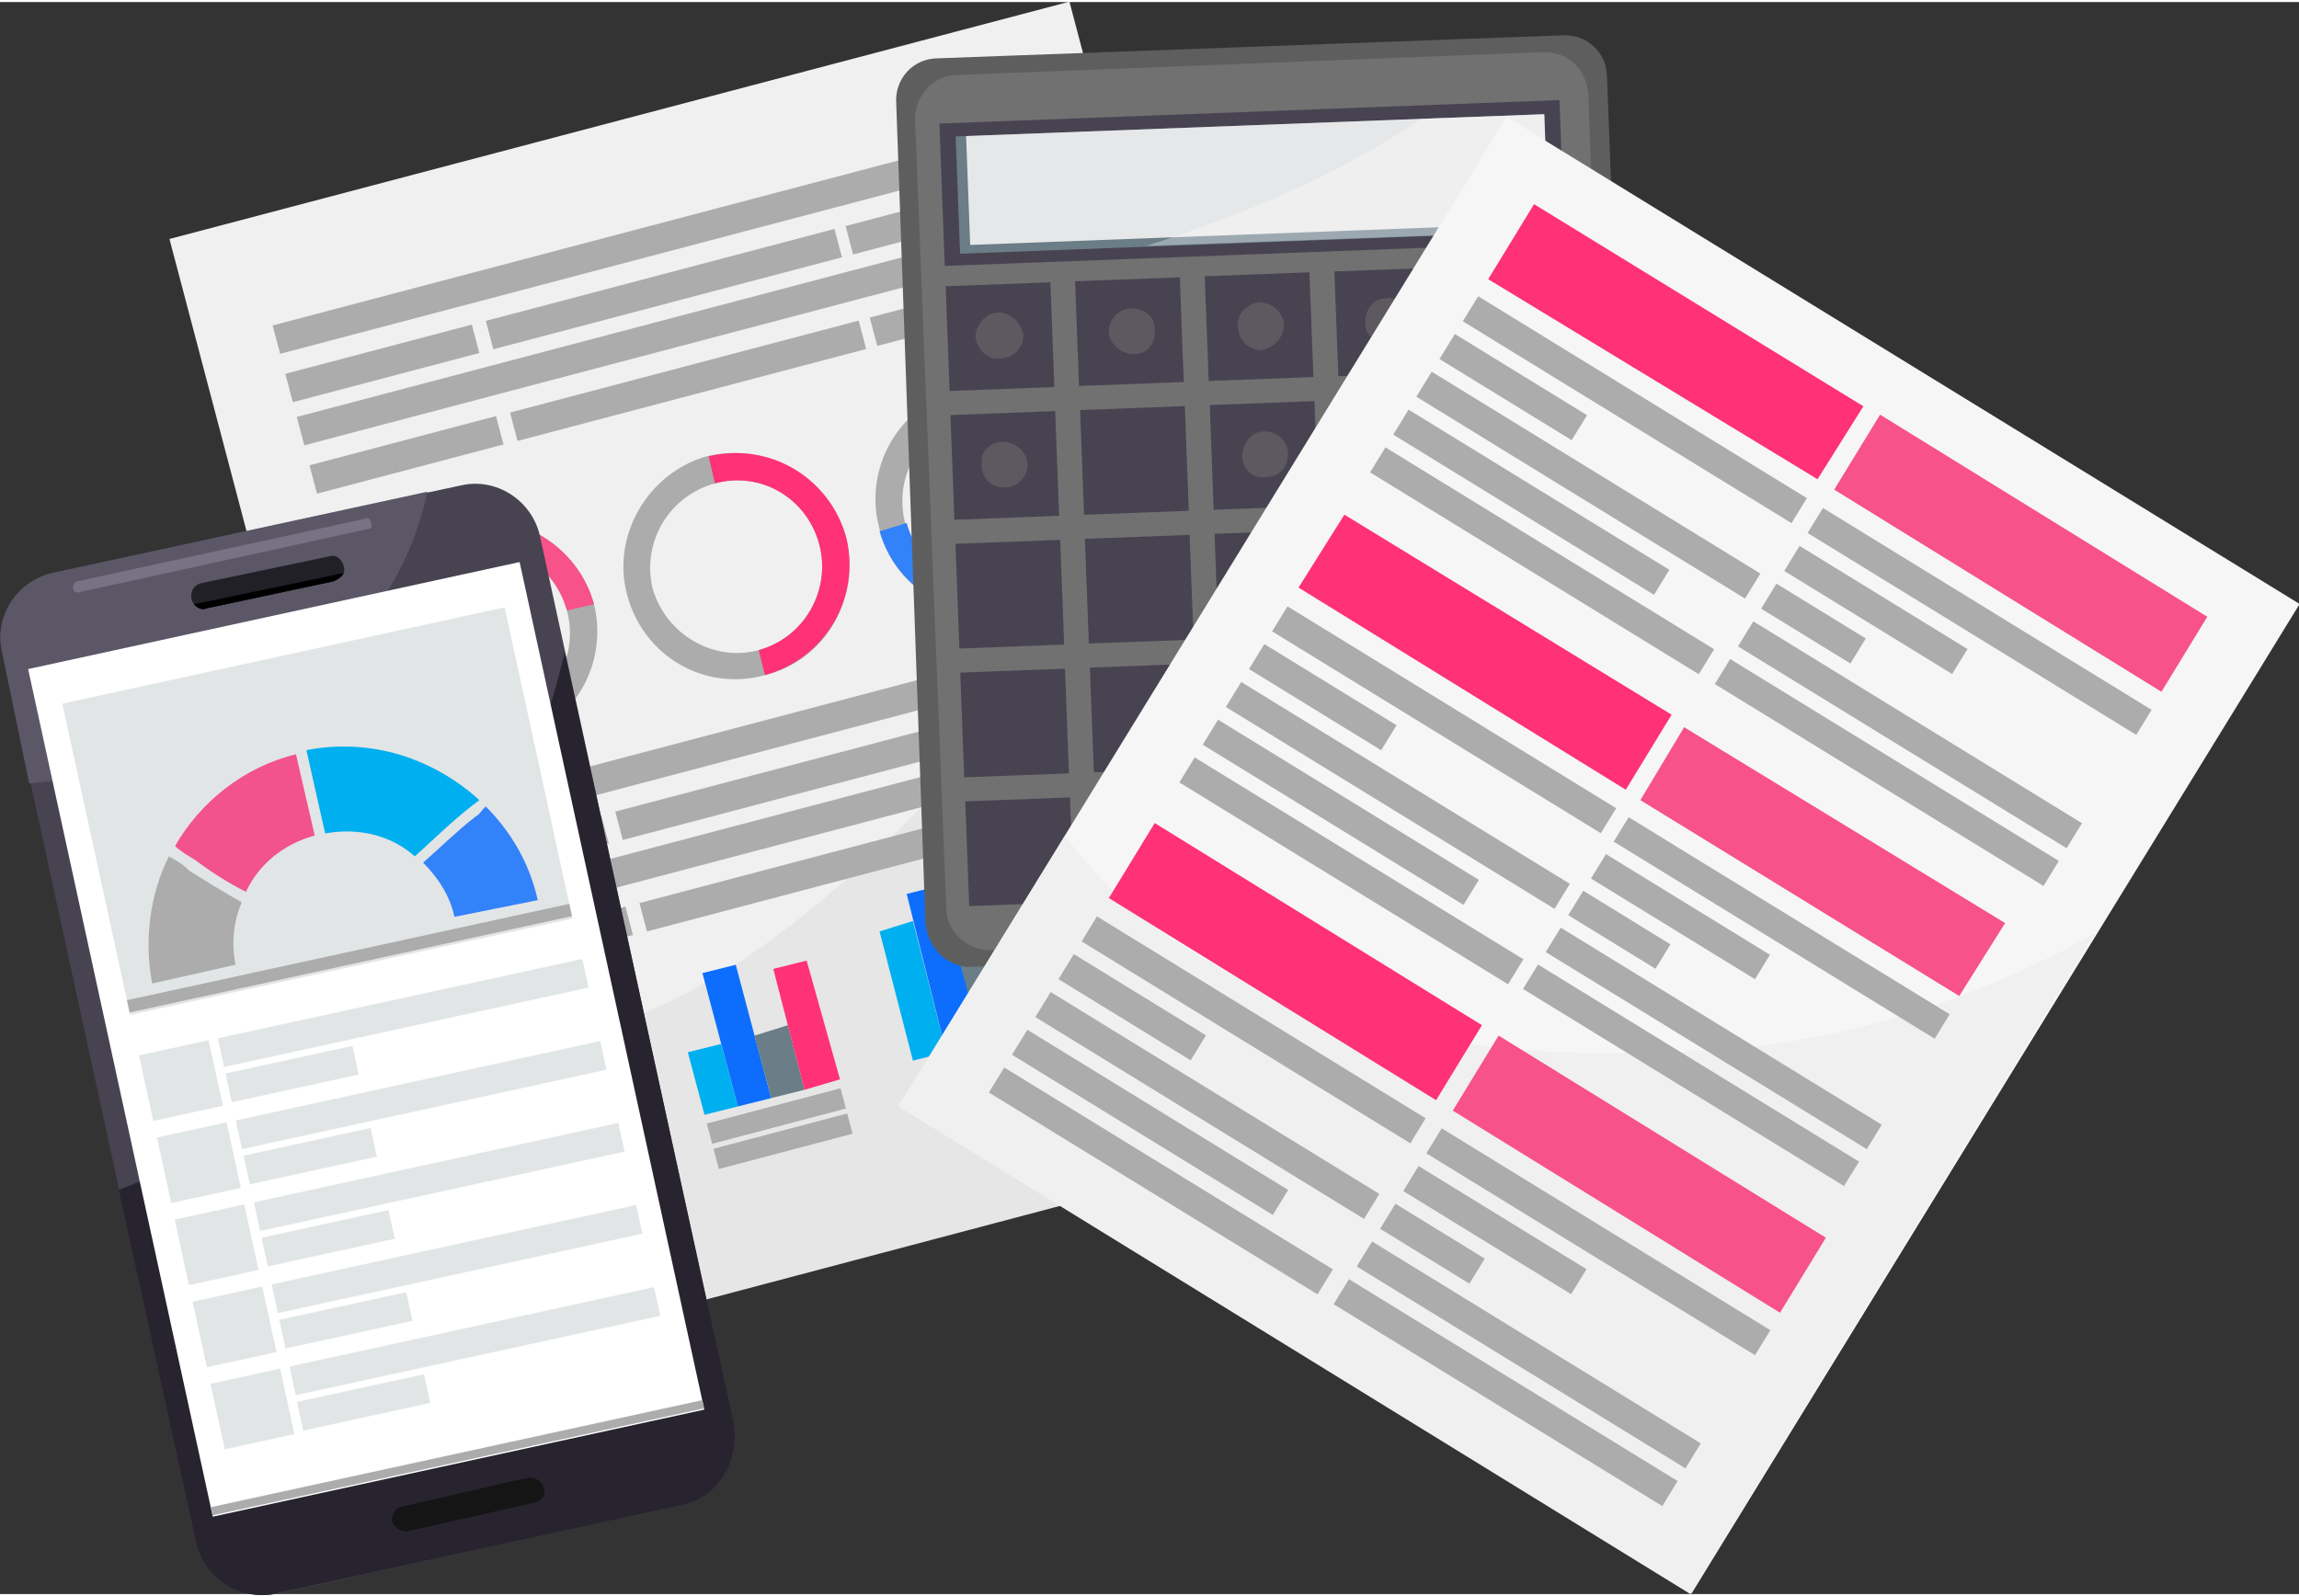 <?xml version="1.0" encoding="UTF-8"?> <svg xmlns="http://www.w3.org/2000/svg" xmlns:xlink="http://www.w3.org/1999/xlink" xmlns:xodm="http://www.corel.com/coreldraw/odm/2003" xml:space="preserve" width="72px" height="50px" version="1.1" style="shape-rendering:geometricPrecision; text-rendering:geometricPrecision; image-rendering:optimizeQuality; fill-rule:evenodd; clip-rule:evenodd" viewBox="0 0 11.03 7.64"><rect x="0" y="0" width="11.03" height="7.64" fill="#333333" stroke="none"/> <defs> <style type="text/css"> .fil22 {fill:black;fill-rule:nonzero} .fil12 {fill:#00AFEF;fill-rule:nonzero} .fil10 {fill:#0D6EFD;fill-rule:nonzero} .fil20 {fill:#151516;fill-rule:nonzero} .fil19 {fill:#222027;fill-rule:nonzero} .fil16 {fill:#27232F;fill-rule:nonzero} .fil5 {fill:#3282FA;fill-rule:nonzero} .fil14 {fill:#484351;fill-rule:nonzero} .fil15 {fill:#5B5767;fill-rule:nonzero} .fil24 {fill:#5E5E5E;fill-rule:nonzero} .fil11 {fill:#6B7D87;fill-rule:nonzero} .fil25 {fill:#717171;fill-rule:nonzero} .fil23 {fill:#787384;fill-rule:nonzero} .fil27 {fill:#9BDBF2;fill-rule:nonzero} .fil2 {fill:#ACACAC;fill-rule:nonzero} .fil18 {fill:#E2E5E6;fill-rule:nonzero} .fil1 {fill:#E6E6E6;fill-rule:nonzero} .fil26 {fill:#E6E7E8;fill-rule:nonzero} .fil0 {fill:#F0F0F0;fill-rule:nonzero} .fil21 {fill:#F2538A;fill-rule:nonzero} .fil30 {fill:#F6F6F6;fill-rule:nonzero} .fil3 {fill:#F75289;fill-rule:nonzero} .fil31 {fill:#F75289;fill-rule:nonzero} .fil13 {fill:#FF3177;fill-rule:nonzero} .fil4 {fill:#FF3177;fill-rule:nonzero} .fil17 {fill:white;fill-rule:nonzero} .fil28 {fill:white;fill-rule:nonzero;fill-opacity:0.341} .fil29 {fill:#717171;fill-rule:nonzero;fill-opacity:0.502} .fil9 {fill:url(#id0);fill-rule:nonzero} .fil6 {fill:url(#id1);fill-rule:nonzero} .fil7 {fill:url(#id2);fill-rule:nonzero} .fil8 {fill:url(#id3);fill-rule:nonzero} </style> <linearGradient id="id0" gradientUnits="userSpaceOnUse" x1="21.5" y1="4.92" x2="21.34" y2="4.36"> <stop offset="0" style="stop-opacity:1; stop-color:#C62F54"></stop> <stop offset="1" style="stop-opacity:1; stop-color:#CD2DDD"></stop> </linearGradient> <linearGradient id="id1" gradientUnits="userSpaceOnUse" x1="21.09" y1="4.72" x2="21.14" y2="4.94"> <stop offset="0" style="stop-opacity:1; stop-color:#70C1F2"></stop> <stop offset="1" style="stop-opacity:1; stop-color:#4232A6"></stop> </linearGradient> <linearGradient id="id2" gradientUnits="userSpaceOnUse" x1="21.12" y1="4.17" x2="21.29" y2="4.83"> <stop offset="0" style="stop-opacity:1; stop-color:#ECBB4B"></stop> <stop offset="1" style="stop-opacity:1; stop-color:#D94C5C"></stop> </linearGradient> <linearGradient id="id3" gradientUnits="userSpaceOnUse" x1="20.86" y1="4.44" x2="21" y2="4.99"> <stop offset="0" style="stop-opacity:1; stop-color:#AFA1E7"></stop> <stop offset="1" style="stop-opacity:1; stop-color:#4515F1"></stop> </linearGradient> </defs> <g id="Capa_x0020_1">  <rect class="fil0" transform="matrix(1.945 -0.513 0.513 1.945 0.813 1.137)" width="2.22" height="2.77"></rect> <path class="fil1" d="M4.81 3.41c-0.38,0.48 -0.79,0.88 -1.28,1.21 -0.51,0.32 -1.11,0.51 -1.68,0.43l0.39 1.48 4.31 -1.14 -0.95 -3.59c-0.15,0.58 -0.4,1.12 -0.79,1.61z"></path> <path class="fil2" d="M2.19 2.5c-0.29,0.08 -0.47,0.38 -0.39,0.67 0.08,0.28 0.37,0.46 0.66,0.38 0.29,-0.08 0.46,-0.37 0.39,-0.66 -0.08,-0.29 -0.38,-0.46 -0.66,-0.39l0 0zm0.24 0.93c-0.22,0.05 -0.45,-0.08 -0.51,-0.3 -0.05,-0.22 0.08,-0.44 0.3,-0.5 0.22,-0.06 0.44,0.07 0.5,0.29 0.06,0.22 -0.07,0.45 -0.29,0.51z"></path> <path class="fil2" d="M3.39 2.18c-0.28,0.08 -0.46,0.38 -0.38,0.67 0.08,0.29 0.37,0.46 0.66,0.38 0.29,-0.07 0.46,-0.37 0.39,-0.66 -0.08,-0.29 -0.38,-0.46 -0.67,-0.39l0 0zm0.25 0.93c-0.22,0.06 -0.45,-0.08 -0.51,-0.3 -0.05,-0.22 0.08,-0.44 0.3,-0.5 0.22,-0.06 0.44,0.07 0.5,0.29 0.06,0.22 -0.07,0.45 -0.29,0.51z"></path> <path class="fil2" d="M4.6 1.86c-0.29,0.08 -0.46,0.38 -0.38,0.67 0.07,0.29 0.37,0.46 0.66,0.38 0.29,-0.07 0.46,-0.37 0.39,-0.66 -0.08,-0.29 -0.38,-0.46 -0.67,-0.39l0 0zm0.25 0.93c-0.22,0.06 -0.45,-0.08 -0.51,-0.3 -0.05,-0.22 0.08,-0.44 0.3,-0.5 0.22,-0.06 0.44,0.07 0.5,0.29 0.06,0.22 -0.07,0.45 -0.29,0.51z"></path> <path class="fil3" d="M2.19 2.5c-0.01,0 -0.01,0 -0.01,0l0.03 0.13c0.01,0 0.01,0 0.01,0 0.22,-0.06 0.44,0.07 0.5,0.29 0,0 0,0 0,0l0.13 -0.03c0,0 0,0 0,0 -0.08,-0.29 -0.38,-0.46 -0.66,-0.39l0 0z"></path> <path class="fil4" d="M3.4 2.18l0.03 0.13c0.22,-0.06 0.44,0.07 0.5,0.29 0.06,0.22 -0.07,0.45 -0.29,0.51l0.03 0.12c0.29,-0.08 0.46,-0.37 0.39,-0.66 -0.08,-0.29 -0.37,-0.46 -0.66,-0.39l0 0z"></path> <path class="fil5" d="M4.61 1.86l0.03 0.13c0.22,-0.06 0.44,0.07 0.5,0.29 0.06,0.22 -0.07,0.45 -0.29,0.51 -0.22,0.06 -0.44,-0.07 -0.5,-0.29l-0.13 0.04c0.08,0.28 0.37,0.45 0.66,0.37 0.29,-0.07 0.46,-0.37 0.39,-0.66 -0.08,-0.29 -0.37,-0.46 -0.66,-0.39l0 0z"></path> <rect class="fil2" transform="matrix(1.945 -0.513 0.513 1.945 1.929 3.906)" width="1.85" height="0.07"></rect> <rect class="fil2" transform="matrix(1.945 -0.513 0.513 1.945 1.99 4.138)" width="0.46" height="0.07"></rect> <rect class="fil2" transform="matrix(1.945 -0.513 0.513 1.945 4.678 3.429)" width="0.46" height="0.07"></rect> <rect class="fil2" transform="matrix(1.945 -0.513 0.513 1.945 2.952 3.885)" width="0.86" height="0.07"></rect> <rect class="fil2" transform="matrix(1.945 -0.513 0.513 1.945 2.044 4.345)" width="1.85" height="0.07"></rect> <rect class="fil2" transform="matrix(1.945 -0.513 0.513 1.945 2.106 4.577)" width="0.46" height="0.07"></rect> <rect class="fil2" transform="matrix(1.945 -0.513 0.513 1.945 4.794 3.869)" width="0.46" height="0.07"></rect> <rect class="fil2" transform="matrix(1.945 -0.513 0.513 1.945 3.068 4.324)" width="0.86" height="0.07"></rect> <rect class="fil2" transform="matrix(1.945 -0.513 0.513 1.945 1.308 1.552)" width="1.85" height="0.07"></rect> <rect class="fil2" transform="matrix(1.945 -0.513 0.513 1.945 1.369 1.784)" width="0.46" height="0.07"></rect> <rect class="fil2" transform="matrix(1.945 -0.513 0.513 1.945 4.057 1.075)" width="0.46" height="0.07"></rect> <rect class="fil2" transform="matrix(1.945 -0.513 0.513 1.945 2.331 1.53)" width="0.86" height="0.07"></rect> <rect class="fil2" transform="matrix(1.945 -0.513 0.513 1.945 1.424 1.991)" width="1.85" height="0.07"></rect> <rect class="fil2" transform="matrix(1.945 -0.513 0.513 1.945 1.485 2.223)" width="0.46" height="0.07"></rect> <rect class="fil2" transform="matrix(1.945 -0.513 0.513 1.945 4.173 1.514)" width="0.46" height="0.07"></rect> <rect class="fil2" transform="matrix(1.945 -0.513 0.513 1.945 2.447 1.97)" width="0.86" height="0.07"></rect> <polygon class="fil6" points="2.7,5.52 2.54,5.57 2.46,5.28 2.62,5.24 "></polygon> <polygon class="fil7" points="2.86,5.48 2.7,5.52 2.5,4.77 2.66,4.72 "></polygon> <polygon class="fil8" points="2.54,5.57 2.38,5.61 2.25,5.14 2.42,5.1 "></polygon> <polygon class="fil9" points="3.02,5.44 2.86,5.48 2.71,4.91 2.87,4.87 "></polygon> <polygon class="fil10" points="3.7,5.26 3.54,5.3 3.37,4.66 3.53,4.62 "></polygon> <polygon class="fil11" points="3.86,5.22 3.7,5.26 3.62,4.96 3.78,4.91 "></polygon> <polygon class="fil12" points="3.54,5.3 3.38,5.34 3.3,5.04 3.46,5 "></polygon> <polygon class="fil13" points="4.03,5.17 3.86,5.22 3.71,4.64 3.87,4.6 "></polygon> <polygon class="fil10" points="4.71,4.99 4.54,5.04 4.35,4.28 4.51,4.24 "></polygon> <polygon class="fil11" points="4.87,4.95 4.71,4.99 4.58,4.52 4.74,4.48 "></polygon> <polygon class="fil12" points="4.54,5.04 4.38,5.08 4.22,4.46 4.38,4.41 "></polygon> <polygon class="fil13" points="5.03,4.91 4.87,4.95 4.77,4.6 4.94,4.56 "></polygon> <rect class="fil2" transform="matrix(1.945 -0.513 0.513 1.945 2.388 5.646)" width="0.33" height="0.05"></rect> <rect class="fil2" transform="matrix(1.945 -0.513 0.513 1.945 2.42 5.767)" width="0.33" height="0.05"></rect> <rect class="fil2" transform="matrix(1.945 -0.513 0.513 1.945 3.391 5.382)" width="0.33" height="0.05"></rect> <rect class="fil2" transform="matrix(1.945 -0.513 0.513 1.945 3.423 5.503)" width="0.33" height="0.05"></rect> <polygon class="fil10" points="5.65,4.75 5.48,4.79 5.36,4.32 5.52,4.28 "></polygon> <polygon class="fil11" points="5.81,4.7 5.65,4.75 5.45,3.99 5.61,3.95 "></polygon> <polygon class="fil12" points="5.48,4.79 5.32,4.83 5.22,4.45 5.38,4.41 "></polygon> <polygon class="fil13" points="5.97,4.66 5.81,4.7 5.75,4.49 5.91,4.45 "></polygon> <rect class="fil2" transform="matrix(1.945 -0.513 0.513 1.945 5.333 4.87)" width="0.33" height="0.05"></rect> <path class="fil14" d="M3.27 7.21l-1.95 0.43c-0.17,0.03 -0.34,-0.08 -0.38,-0.25l-0.93 -4.27c-0.04,-0.17 0.07,-0.34 0.24,-0.38l1.96 -0.42c0.17,-0.04 0.34,0.07 0.38,0.24l0.93 4.27c0.03,0.17 -0.07,0.34 -0.25,0.38z"></path> <path class="fil15" d="M2.05 2.35l-1.8 0.39c-0.17,0.04 -0.28,0.21 -0.24,0.38l0.13 0.63c0.86,-0.08 1.73,-0.54 1.91,-1.4z"></path> <path class="fil16" d="M1.69 5.01c-0.34,0.31 -0.72,0.54 -1.12,0.69l0.37 1.69c0.04,0.17 0.2,0.28 0.37,0.25l1.97 -0.43c0.17,-0.04 0.27,-0.21 0.24,-0.39l-0.81 -3.7c-0.18,0.72 -0.47,1.39 -1.02,1.89l0 0z"></path> <rect class="fil17" transform="matrix(1.965 -0.428 0.428 1.965 0.135 3.201)" width="1.2" height="2.07"></rect> <rect class="fil18" transform="matrix(1.965 -0.428 0.428 1.965 0.299 3.367)" width="1.08" height="0.76"></rect> <rect class="fil2" transform="matrix(1.965 -0.428 0.428 1.965 1.012 7.223)" width="1.2" height="0.02"></rect> <path class="fil19" d="M0.99 2.91l0.61 -0.13c0.03,-0.01 0.06,-0.04 0.05,-0.07l0 0c-0.01,-0.04 -0.04,-0.06 -0.07,-0.05l-0.62 0.13c-0.03,0.01 -0.05,0.04 -0.04,0.08l0 0c0.01,0.03 0.04,0.05 0.07,0.04l0 0z"></path> <path class="fil20" d="M1.95 7.34l0.62 -0.14c0.03,-0.01 0.05,-0.04 0.04,-0.07l0 0c-0.01,-0.03 -0.04,-0.05 -0.07,-0.05l-0.61 0.14c-0.03,0 -0.05,0.04 -0.05,0.07l0 0c0.01,0.03 0.04,0.05 0.07,0.05z"></path> <rect class="fil2" transform="matrix(1.965 -0.428 0.428 1.965 0.609 4.79)" width="1.08" height="0.03"></rect> <path class="fil12" d="M1.99 4.1c0.1,-0.09 0.2,-0.19 0.31,-0.27 -0.22,-0.2 -0.52,-0.3 -0.83,-0.24l0.09 0.4c0.16,-0.03 0.32,0.01 0.43,0.11l0 0z"></path> <path class="fil5" d="M2.28 3.91c-0.09,0.07 -0.17,0.15 -0.25,0.22 0.07,0.07 0.13,0.16 0.15,0.26l0.4 -0.08c-0.04,-0.18 -0.13,-0.33 -0.25,-0.45 -0.02,0.02 -0.03,0.04 -0.05,0.05l0 0z"></path> <path class="fil21" d="M0.84 4.05c0.03,0.03 0.07,0.05 0.1,0.07 0.08,0.06 0.16,0.11 0.24,0.15 0.06,-0.13 0.18,-0.23 0.33,-0.27l-0.09 -0.39c-0.25,0.06 -0.46,0.23 -0.58,0.44z"></path> <path class="fil2" d="M0.91 4.17c-0.03,-0.03 -0.06,-0.05 -0.1,-0.07 -0.09,0.18 -0.12,0.4 -0.08,0.61l0.4 -0.09c-0.02,-0.1 -0.01,-0.21 0.03,-0.3 -0.09,-0.05 -0.17,-0.1 -0.25,-0.15l0 0z"></path> <rect class="fil18" transform="matrix(1.965 -0.428 0.428 1.965 0.667 5.055)" width="0.17" height="0.16"></rect> <rect class="fil18" transform="matrix(1.965 -0.428 0.428 1.965 1.045 4.973)" width="0.89" height="0.07"></rect> <rect class="fil18" transform="matrix(1.965 -0.428 0.428 1.965 1.082 5.142)" width="0.31" height="0.07"></rect> <rect class="fil18" transform="matrix(1.965 -0.428 0.428 1.965 0.753 5.449)" width="0.17" height="0.16"></rect> <rect class="fil18" transform="matrix(1.965 -0.428 0.428 1.965 1.131 5.367)" width="0.89" height="0.07"></rect> <rect class="fil18" transform="matrix(1.965 -0.428 0.428 1.965 1.169 5.536)" width="0.31" height="0.07"></rect> <rect class="fil18" transform="matrix(1.965 -0.428 0.428 1.965 0.838 5.843)" width="0.17" height="0.16"></rect> <rect class="fil18" transform="matrix(1.965 -0.428 0.428 1.965 1.218 5.76)" width="0.89" height="0.07"></rect> <rect class="fil18" transform="matrix(1.965 -0.428 0.428 1.965 1.255 5.93)" width="0.31" height="0.07"></rect> <rect class="fil18" transform="matrix(1.965 -0.428 0.428 1.965 0.924 6.237)" width="0.17" height="0.16"></rect> <rect class="fil18" transform="matrix(1.965 -0.428 0.428 1.965 1.303 6.154)" width="0.89" height="0.07"></rect> <rect class="fil18" transform="matrix(1.965 -0.428 0.428 1.965 1.34 6.324)" width="0.31" height="0.07"></rect> <rect class="fil18" transform="matrix(1.965 -0.428 0.428 1.965 1.01 6.631)" width="0.17" height="0.16"></rect> <rect class="fil18" transform="matrix(1.965 -0.428 0.428 1.965 1.389 6.548)" width="0.89" height="0.07"></rect> <rect class="fil18" transform="matrix(1.965 -0.428 0.428 1.965 1.425 6.718)" width="0.31" height="0.07"></rect> <path class="fil22" d="M0.93 2.89c0.02,0.02 0.04,0.03 0.06,0.02l0.61 -0.13c0.02,-0.01 0.04,-0.02 0.05,-0.04l-0.72 0.15 0 0z"></path> <path class="fil23" d="M0.39 2.83l1.37 -0.3c0.02,0 0.03,-0.01 0.02,-0.03l0 0c0,-0.02 -0.02,-0.03 -0.03,-0.02l-1.38 0.3c-0.01,0 -0.02,0.02 -0.02,0.03l0 0c0,0.02 0.02,0.03 0.04,0.02z"></path> <path class="fil17" d="M8.1 1.87c0.01,-0.06 0.07,-0.1 0.14,-0.09l0.38 0.06c0.05,0.01 0.08,0.05 0.08,0.09 0,0.05 -0.05,0.09 -0.1,0.08l-0.09 -0.01c-0.01,0 -0.02,-0.01 -0.02,-0.02l0 0c0,-0.01 0.01,-0.02 0.02,-0.02l0.09 0.02c0.03,0 0.05,-0.01 0.06,-0.04 0.01,-0.03 -0.01,-0.06 -0.04,-0.06l-0.39 -0.07c-0.04,0 -0.08,0.02 -0.09,0.06 -0.02,0.05 0.01,0.09 0.06,0.1l0.48 0.08c0.06,0.01 0.11,-0.03 0.13,-0.09 0.01,-0.06 -0.03,-0.12 -0.09,-0.13l-0.31 -0.05c-0.01,0 -0.01,-0.01 -0.01,-0.02l0 0c0,-0.01 0.01,-0.02 0.02,-0.02l0.3 0.05c0.07,0.01 0.13,0.08 0.13,0.16 -0.01,0.09 -0.09,0.15 -0.18,0.14l-0.48 -0.08c-0.06,-0.01 -0.11,-0.08 -0.09,-0.14l0 0z"></path> <path class="fil24" d="M7.66 4.52l-2.99 0.11c-0.12,0.01 -0.22,-0.09 -0.23,-0.21l-0.14 -3.93c-0.01,-0.12 0.08,-0.22 0.2,-0.22l2.99 -0.11c0.12,-0.01 0.22,0.08 0.22,0.2l0.15 3.93c0.01,0.12 -0.09,0.22 -0.2,0.23l0 0z"></path> <path class="fil25" d="M7.57 4.44l-2.82 0.11c-0.11,0 -0.21,-0.09 -0.21,-0.2l-0.15 -3.79c0,-0.11 0.09,-0.21 0.2,-0.21l2.82 -0.11c0.11,0 0.2,0.08 0.21,0.2l0.14 3.79c0.01,0.11 -0.08,0.2 -0.19,0.21z"></path> <rect class="fil14" transform="matrix(2.01 -0.076 0.076 2.01 4.507 0.583)" width="1.48" height="0.34"></rect> <rect class="fil11" transform="matrix(2.01 -0.076 0.076 2.01 4.585 0.645)" width="1.4" height="0.28"></rect> <rect class="fil26" transform="matrix(2.01 -0.076 0.076 2.01 4.635 0.643)" width="1.38" height="0.26"></rect> <rect class="fil14" transform="matrix(2.01 -0.076 0.076 2.01 4.537 1.364)" width="0.25" height="0.25"></rect> <rect class="fil14" transform="matrix(2.01 -0.076 0.076 2.01 5.158 1.34)" width="0.25" height="0.25"></rect> <rect class="fil14" transform="matrix(2.01 -0.076 0.076 2.01 5.78 1.316)" width="0.25" height="0.25"></rect> <rect class="fil14" transform="matrix(2.01 -0.076 0.076 2.01 6.402 1.293)" width="0.25" height="0.25"></rect> <rect class="fil14" transform="matrix(2.01 -0.076 0.076 2.01 7.024 1.269)" width="0.25" height="0.25"></rect> <rect class="fil14" transform="matrix(2.01 -0.076 0.076 2.01 4.56 1.982)" width="0.25" height="0.25"></rect> <rect class="fil14" transform="matrix(2.01 -0.076 0.076 2.01 5.182 1.958)" width="0.25" height="0.25"></rect> <rect class="fil14" transform="matrix(2.01 -0.076 0.076 2.01 5.804 1.934)" width="0.25" height="0.25"></rect> <rect class="fil14" transform="matrix(2.01 -0.076 0.076 2.01 6.425 1.911)" width="0.25" height="0.25"></rect> <rect class="fil14" transform="matrix(2.01 -0.076 0.076 2.01 7.047 1.887)" width="0.25" height="0.25"></rect> <rect class="fil14" transform="matrix(2.01 -0.076 0.076 2.01 4.584 2.6)" width="0.25" height="0.25"></rect> <rect class="fil14" transform="matrix(2.01 -0.076 0.076 2.01 5.205 2.576)" width="0.25" height="0.25"></rect> <rect class="fil14" transform="matrix(2.01 -0.076 0.076 2.01 5.827 2.552)" width="0.25" height="0.25"></rect> <rect class="fil14" transform="matrix(2.01 -0.076 0.076 2.01 6.449 2.529)" width="0.25" height="0.25"></rect> <rect class="fil27" transform="matrix(2.01 -0.076 0.076 2.01 7.071 2.505)" width="0.25" height="0.25"></rect> <rect class="fil14" transform="matrix(2.01 -0.076 0.076 2.01 4.607 3.218)" width="0.25" height="0.25"></rect> <rect class="fil14" transform="matrix(2.01 -0.076 0.076 2.01 5.229 3.194)" width="0.25" height="0.25"></rect> <rect class="fil14" transform="matrix(2.01 -0.076 0.076 2.01 5.851 3.17)" width="0.25" height="0.25"></rect> <rect class="fil14" transform="matrix(2.01 -0.076 0.076 2.01 4.631 3.836)" width="0.25" height="0.25"></rect> <rect class="fil14" transform="matrix(2.01 -0.076 0.076 2.01 5.252 3.812)" width="0.25" height="0.25"></rect> <rect class="fil14" transform="matrix(2.01 -0.076 0.076 2.01 5.874 3.788)" width="0.25" height="0.25"></rect> <rect class="fil27" transform="matrix(2.01 -0.076 0.076 2.01 6.472 3.147)" width="0.25" height="0.55"></rect> <rect class="fil27" transform="matrix(2.01 -0.076 0.076 2.01 7.094 3.123)" width="0.25" height="0.55"></rect> <path class="fil28" d="M7.41 0.54l-0.59 0.02c-0.4,0.27 -0.85,0.46 -1.32,0.61l1.93 -0.07 -0.02 -0.56z"></path> <path class="fil29" d="M4.68 1.61c0.01,0.06 0.06,0.11 0.12,0.1 0.06,0 0.11,-0.05 0.11,-0.11 -0.01,-0.06 -0.06,-0.11 -0.12,-0.11 -0.06,0 -0.11,0.06 -0.11,0.12z"></path> <path class="fil29" d="M5.32 1.58c0,0.06 0.06,0.11 0.12,0.11 0.06,0 0.11,-0.05 0.1,-0.12 0,-0.06 -0.05,-0.1 -0.11,-0.1 -0.06,0 -0.11,0.05 -0.11,0.11l0 0z"></path> <path class="fil29" d="M5.94 1.56c0,0.06 0.05,0.11 0.11,0.11 0.06,-0.01 0.11,-0.06 0.11,-0.12 0,-0.06 -0.06,-0.11 -0.12,-0.11 -0.06,0.01 -0.11,0.06 -0.1,0.12l0 0z"></path> <path class="fil29" d="M6.55 1.54c0,0.06 0.05,0.1 0.11,0.1 0.06,0 0.11,-0.05 0.11,-0.11 0,-0.06 -0.05,-0.11 -0.11,-0.11 -0.07,0 -0.11,0.05 -0.11,0.12l0 0z"></path> <path class="fil29" d="M7.17 1.51c0,0.06 0.05,0.11 0.12,0.11 0.06,0 0.1,-0.06 0.1,-0.12 0,-0.06 -0.05,-0.11 -0.11,-0.1 -0.06,0 -0.11,0.05 -0.11,0.11l0 0z"></path> <path class="fil29" d="M4.71 2.22c0,0.07 0.05,0.11 0.11,0.11 0.06,0 0.11,-0.05 0.11,-0.11 0,-0.06 -0.06,-0.11 -0.12,-0.11 -0.06,0 -0.11,0.05 -0.1,0.11z"></path> <path class="fil29" d="M5.96 2.18c0,0.06 0.05,0.11 0.11,0.1 0.07,0 0.11,-0.05 0.11,-0.11 0,-0.06 -0.05,-0.11 -0.11,-0.11 -0.07,0 -0.11,0.06 -0.11,0.12l0 0z"></path> <path class="fil29" d="M6.57 2.15c0,0.06 0.06,0.11 0.12,0.11 0.06,0 0.11,-0.05 0.1,-0.11 0,-0.07 -0.05,-0.11 -0.11,-0.11 -0.06,0 -0.11,0.05 -0.11,0.11z"></path> <path class="fil29" d="M7.19 2.13c0.01,0.06 0.06,0.11 0.12,0.11 0.06,-0.01 0.11,-0.06 0.11,-0.12 -0.01,-0.06 -0.06,-0.11 -0.12,-0.1 -0.06,0 -0.11,0.05 -0.11,0.11l0 0z"></path> <rect class="fil30" transform="matrix(1.714 1.053 -1.053 1.714 7.228 0.551)" width="2.22" height="2.77"></rect> <path class="fil0" d="M8.34 5.02c-0.61,0.05 -1.18,0.03 -1.76,-0.1 -0.58,-0.15 -1.13,-0.45 -1.47,-0.92l-0.8 1.3 3.8 2.34 1.94 -3.17c-0.52,0.29 -1.09,0.49 -1.71,0.55z"></path> <g id="_1833176095408"> <g> <polygon class="fil4" points="8.72,2.29 7.14,1.33 7.36,0.97 8.94,1.94 "></polygon> <rect class="fil2" transform="matrix(1.714 1.053 -1.053 1.714 7.092 1.412)" width="0.92" height="0.07"></rect> <rect class="fil2" transform="matrix(1.714 1.053 -1.053 1.714 6.98 1.593)" width="0.37" height="0.07"></rect> <rect class="fil2" transform="matrix(1.714 1.053 -1.053 1.714 6.869 1.774)" width="0.92" height="0.07"></rect> <rect class="fil2" transform="matrix(1.714 1.053 -1.053 1.714 6.758 1.956)" width="0.73" height="0.07"></rect> <rect class="fil2" transform="matrix(1.714 1.053 -1.053 1.714 6.647 2.137)" width="0.92" height="0.07"></rect> </g> <g> <polygon class="fil31" points="10.37,3.31 8.8,2.34 9.02,1.98 10.59,2.95 "></polygon> <rect class="fil2" transform="matrix(1.714 1.053 -1.053 1.714 8.746 2.428)" width="0.92" height="0.07"></rect> <rect class="fil2" transform="matrix(1.714 1.053 -1.053 1.714 8.634 2.61)" width="0.47" height="0.07"></rect> <rect class="fil2" transform="matrix(1.714 1.053 -1.053 1.714 8.523 2.791)" width="0.25" height="0.07"></rect> <rect class="fil2" transform="matrix(1.714 1.053 -1.053 1.714 8.412 2.972)" width="0.92" height="0.07"></rect> <rect class="fil2" transform="matrix(1.714 1.053 -1.053 1.714 8.301 3.153)" width="0.92" height="0.07"></rect> </g> <g> <polygon class="fil4" points="7.8,3.78 6.23,2.81 6.45,2.46 8.02,3.42 "></polygon> <rect class="fil2" transform="matrix(1.714 1.053 -1.053 1.714 6.177 2.9)" width="0.92" height="0.07"></rect> <rect class="fil2" transform="matrix(1.714 1.053 -1.053 1.714 6.066 3.081)" width="0.37" height="0.07"></rect> <rect class="fil2" transform="matrix(1.714 1.053 -1.053 1.714 5.955 3.263)" width="0.92" height="0.07"></rect> <rect class="fil2" transform="matrix(1.714 1.053 -1.053 1.714 5.844 3.444)" width="0.73" height="0.07"></rect> <rect class="fil2" transform="matrix(1.714 1.053 -1.053 1.714 5.732 3.625)" width="0.92" height="0.07"></rect> </g> <g> <polygon class="fil31" points="9.4,4.77 7.87,3.83 8.08,3.48 9.62,4.42 "></polygon> <rect class="fil2" transform="matrix(1.674 1.028 -1.028 1.674 7.814 3.912)" width="0.92" height="0.07"></rect> <rect class="fil2" transform="matrix(1.674 1.028 -1.028 1.674 7.705 4.089)" width="0.47" height="0.07"></rect> <rect class="fil2" transform="matrix(1.674 1.028 -1.028 1.674 7.596 4.265)" width="0.25" height="0.07"></rect> <rect class="fil2" transform="matrix(1.674 1.028 -1.028 1.674 7.488 4.442)" width="0.92" height="0.07"></rect> <rect class="fil2" transform="matrix(1.674 1.028 -1.028 1.674 7.379 4.619)" width="0.92" height="0.07"></rect> </g> <g> <polygon class="fil4" points="6.89,5.27 5.32,4.3 5.54,3.94 7.11,4.91 "></polygon> <rect class="fil2" transform="matrix(1.714 1.053 -1.053 1.714 5.263 4.388)" width="0.92" height="0.07"></rect> <rect class="fil2" transform="matrix(1.714 1.053 -1.053 1.714 5.152 4.569)" width="0.37" height="0.07"></rect> <rect class="fil2" transform="matrix(1.714 1.053 -1.053 1.714 5.041 4.751)" width="0.92" height="0.07"></rect> <rect class="fil2" transform="matrix(1.714 1.053 -1.053 1.714 4.929 4.932)" width="0.73" height="0.07"></rect> <rect class="fil2" transform="matrix(1.714 1.053 -1.053 1.714 4.818 5.113)" width="0.92" height="0.07"></rect> </g> <g> <polygon class="fil31" points="8.54,6.29 6.97,5.32 7.19,4.96 8.76,5.93 "></polygon> <rect class="fil2" transform="matrix(1.714 1.053 -1.053 1.714 6.917 5.405)" width="0.92" height="0.07"></rect> <rect class="fil2" transform="matrix(1.714 1.053 -1.053 1.714 6.806 5.586)" width="0.47" height="0.07"></rect> <rect class="fil2" transform="matrix(1.714 1.053 -1.053 1.714 6.695 5.767)" width="0.25" height="0.07"></rect> <rect class="fil2" transform="matrix(1.714 1.053 -1.053 1.714 6.583 5.948)" width="0.92" height="0.07"></rect> <rect class="fil2" transform="matrix(1.714 1.053 -1.053 1.714 6.472 6.129)" width="0.92" height="0.07"></rect> </g> </g> </g> </svg> 